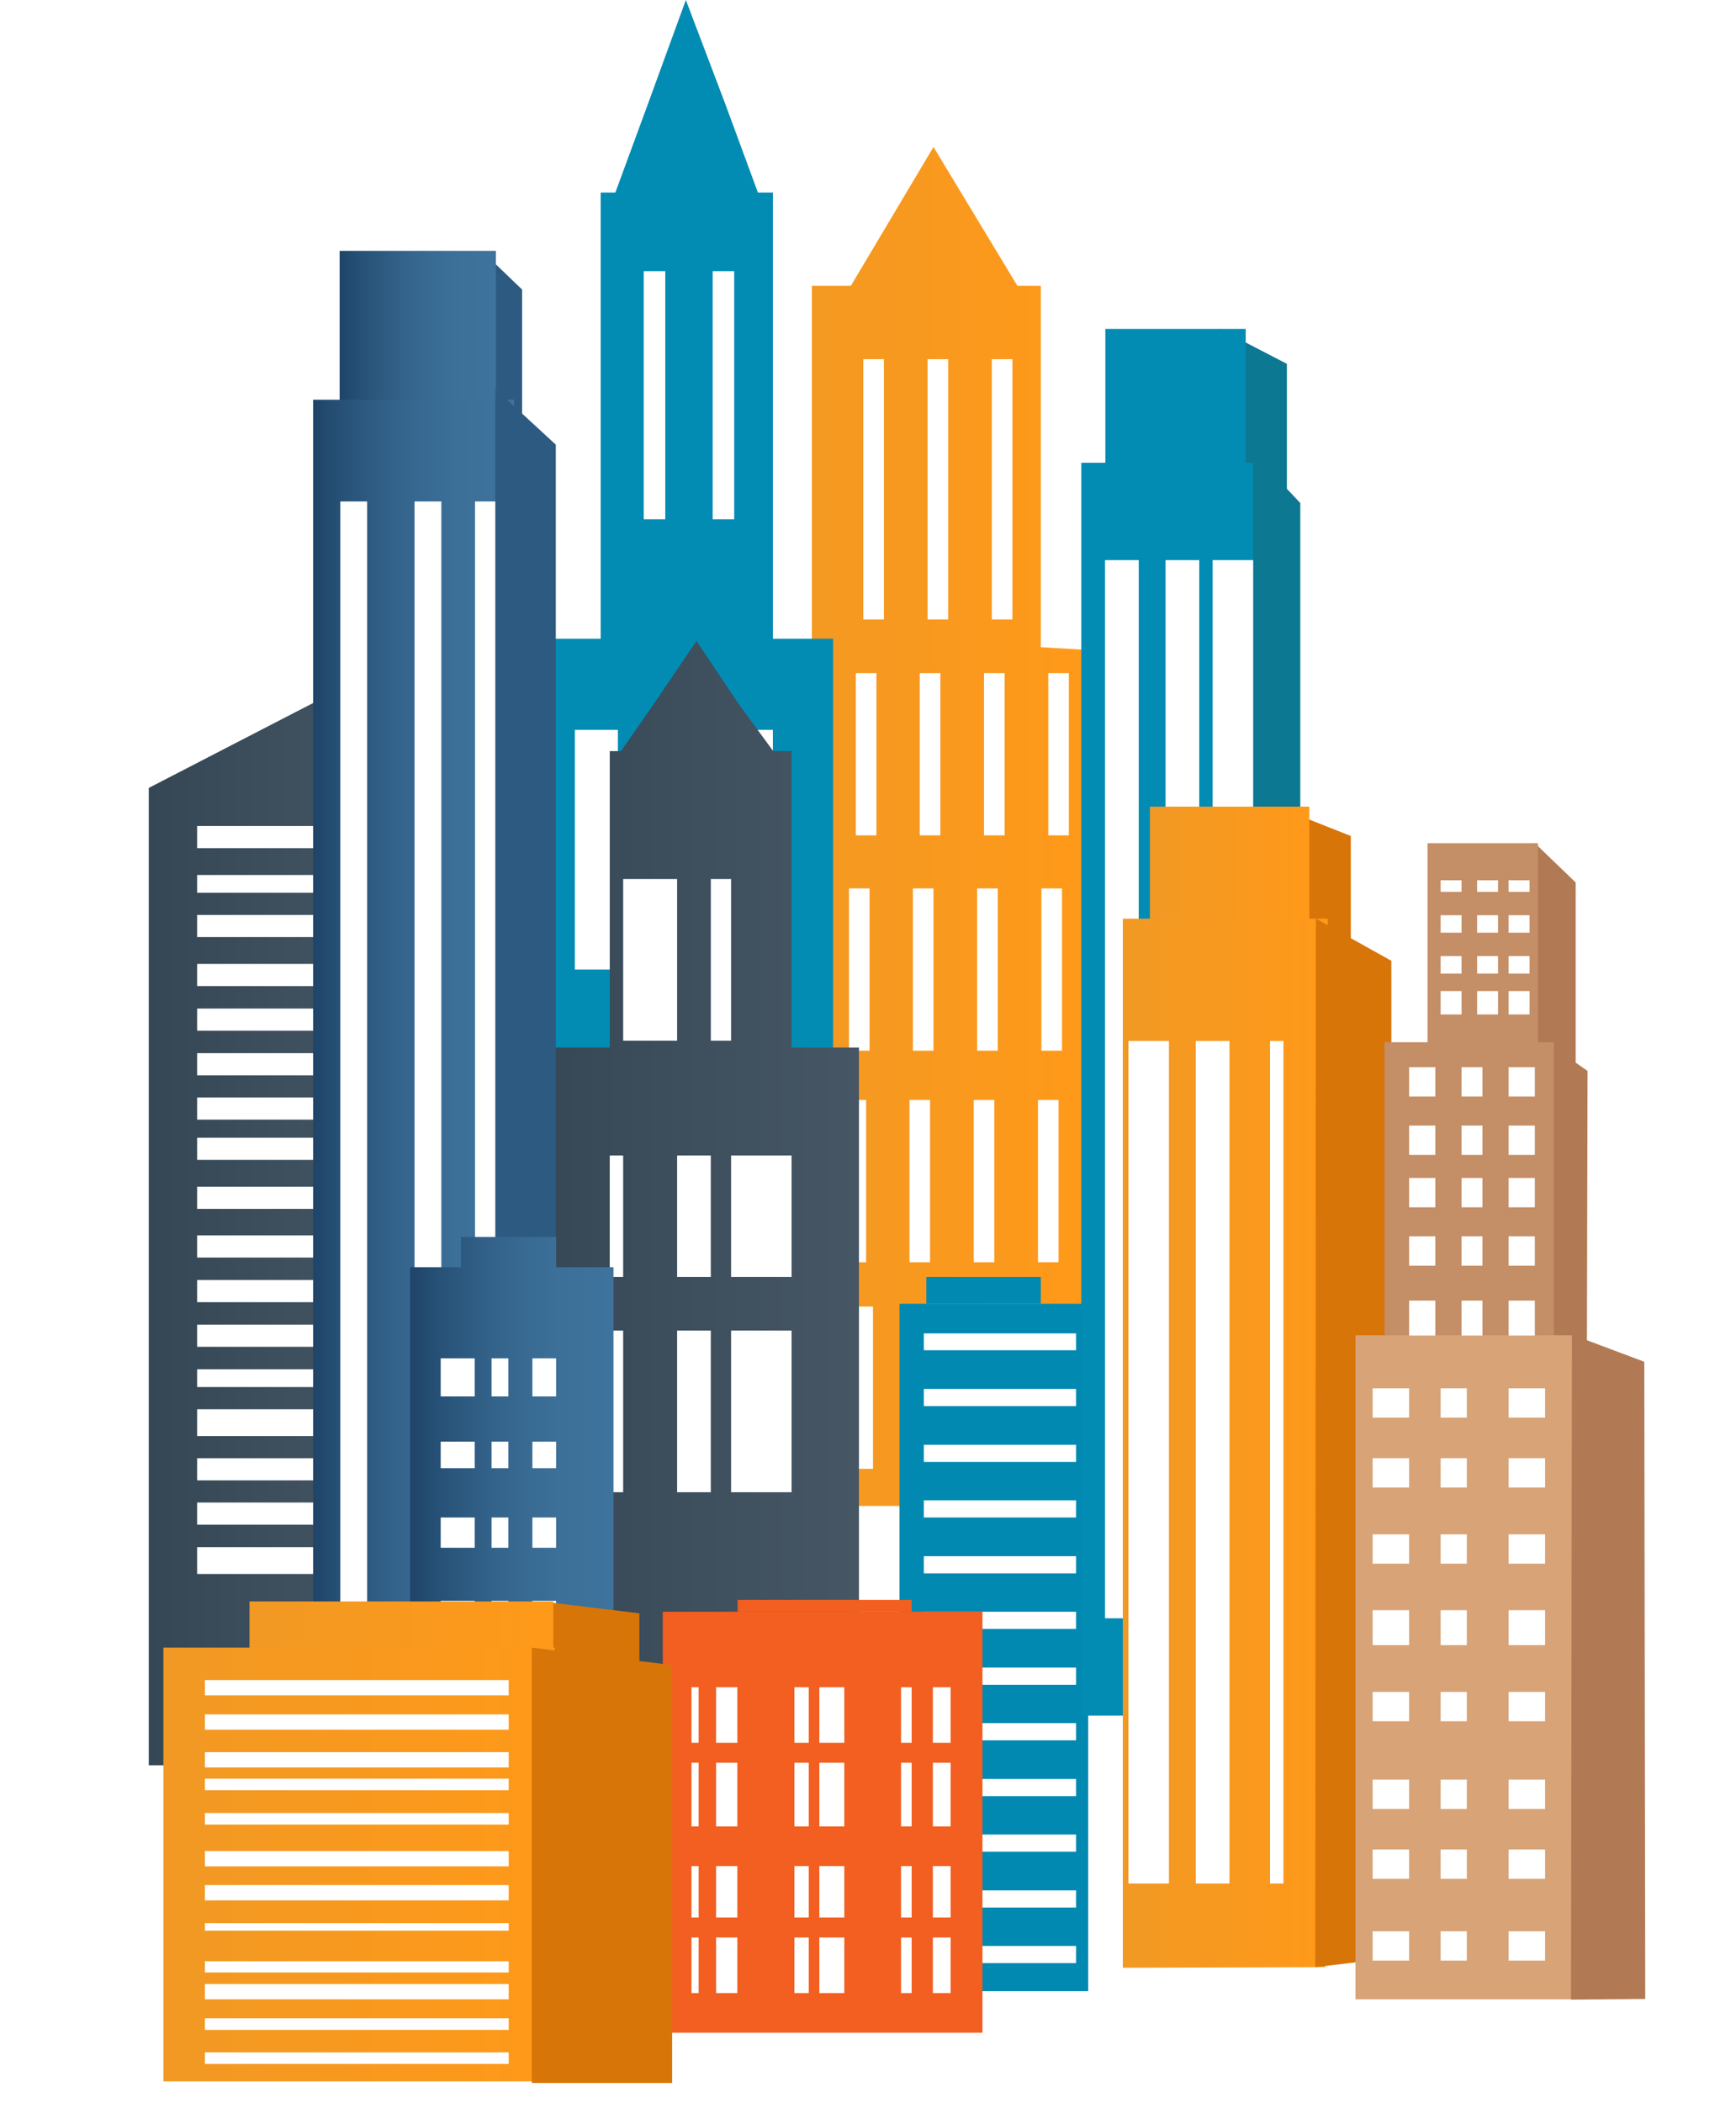 <?xml version="1.0" encoding="utf-8"?>
<!-- Generator: Adobe Illustrator 23.0.1, SVG Export Plug-In . SVG Version: 6.00 Build 0)  -->
<svg version="1.0" id="Ñëîé_1" xmlns="http://www.w3.org/2000/svg" xmlns:xlink="http://www.w3.org/1999/xlink" x="0px" y="0px"
	 viewBox="0 0 55.66 67.39" style="enable-background:new 0 0 55.66 67.39;" xml:space="preserve">
<style type="text/css">
	.Ñâîä÷àòûé_x0020_çåëåíûé{fill:url(#SVGID_1_);stroke:#FFFFFF;stroke-width:0.25;stroke-miterlimit:1;}
	.st0{fill:#FFFFFF;}
	.st1{fill:#2C5871;}
	.st2{fill:#F39D25;}
	.st3{fill:#EB7729;}
	.st4{fill:#FDCD28;}
	.st5{fill:#FCC818;}
	.st6{fill:#0D4F79;}
	.st7{fill:#537680;}
	.st8{fill:#2A678D;}
	.st9{fill:#154F79;}
	.st10{fill:#A7DAE8;}
	.st11{fill:#F0EDD9;}
	.st12{fill:#114F79;}
	.st13{fill:#2B688D;}
	.st14{fill:#EC7627;}
	.st15{fill:#FDCD1E;}
	.st16{fill:#F39C1F;}
	.st17{fill:#FDC915;}
	.st18{fill:#D3D2BE;}
	.st19{fill:#EFF1F3;}
	.st20{fill:#D4E9F5;}
	.st21{fill:#A8D9E7;}
	.st22{fill:#DFE3E6;}
	.st23{fill:#003348;}
	.st24{fill:#185079;}
	.st25{fill:#DD4617;}
	.st26{fill:#EA622A;}
	.st27{fill:#5E8495;}
	.st28{fill:#164F79;}
	.st29{fill:#92D8E8;}
	.st30{fill:#F6AE3F;}
	.st31{fill:#DC0024;}
	.st32{fill:#EF1B1B;}
	.st33{fill:#29678E;}
	.st34{fill:#174F79;}
	.st35{fill:none;}
	.st36{fill:#F0F0E7;}
	.st37{fill:#ED7627;}
	.st38{fill:#F49D1C;}
	.st39{fill:#E0D5BD;}
	.st40{fill:#F7AF3E;}
	.st41{fill:#DFD4BC;}
	.st42{fill:#7CA1AF;}
	.st43{fill:#DD4019;}
	.st44{fill:none;stroke:#5D8496;}
	.st45{fill:#DD4019;stroke:#DD4019;stroke-width:0.5;stroke-linecap:round;stroke-linejoin:round;}
	.st46{fill:#F4D8C2;}
	.st47{fill:#F4E2D4;}
	.st48{fill:#FEDDA0;}
	.st49{fill:url(#SVGID_2_);}
	.st50{fill:url(#SVGID_3_);}
	.st51{clip-path:url(#SVGID_5_);}
	.st52{fill:#E5352D;}
	.st53{fill:#ED7A61;}
	.st54{clip-path:url(#SVGID_7_);}
	.st55{fill:#FF0000;}
	.st56{clip-path:url(#SVGID_9_);}
	.st57{clip-path:url(#SVGID_11_);}
	.st58{fill:#5D8496;}
	.st59{fill:#BE4C1A;}
	.st60{opacity:0.97;fill:#B4DFE6;}
	.st61{fill:#377296;}
	.st62{fill:#377296;stroke:#336699;stroke-width:2;stroke-linecap:round;stroke-linejoin:round;}
	.st63{fill:#5995B3;stroke:#6394B5;stroke-width:2;}
	.st64{fill:#DD4617;stroke:#E5352D;}
	.st65{opacity:0.33;fill:#DDF0F5;}
	.st66{fill:#E9E9E4;}
	.st67{fill:#6C7887;}
	.st68{fill:none;stroke:#262626;stroke-width:0.991;}
	.st69{fill:#7BCDEF;}
	.st70{fill:#D6EBF7;}
	.st71{fill:#9ABEC9;}
	.st72{fill:#FFFFFF;stroke:#FFFFFF;stroke-linecap:round;stroke-linejoin:round;}
	.st73{fill:#EFEFE6;}
	.st74{fill:#E9632D;}
	.st75{fill:#DC4719;}
	.st76{clip-path:url(#SVGID_13_);fill:#FFFFFF;}
	.st77{clip-path:url(#SVGID_13_);}
	.st78{fill:#A4B4BA;}
	.st79{fill:#E88867;}
	.st80{clip-path:url(#SVGID_15_);fill:#FFFFFF;}
	.st81{clip-path:url(#SVGID_15_);}
	.st82{fill:#E8612A;}
	.st83{fill:#7CA0AD;}
	.st84{fill:#EC7628;}
	.st85{fill:#367295;}
	.st86{fill:#D1ECFB;}
	.st87{fill:#B2B2B2;}
	.st88{fill:#0E303F;}
	.st89{fill:#15B0BF;}
	.st90{fill:#1695A4;}
	.st91{fill:#FEC011;}
	.st92{fill:#F6871F;}
	.st93{fill:#2C5066;}
	.st94{fill:url(#SVGID_16_);}
	.st95{fill:#028CB3;}
	.st96{fill:url(#SVGID_17_);}
	.st97{fill:#0189B1;}
	.st98{fill:url(#SVGID_18_);}
	.st99{fill:#0C7891;}
	.st100{fill:#2D5A81;}
	.st101{fill:url(#SVGID_19_);}
	.st102{fill:url(#SVGID_20_);}
	.st103{fill:#D87509;}
	.st104{fill:url(#SVGID_21_);}
	.st105{fill:url(#SVGID_22_);}
	.st106{fill:#B17A54;}
	.st107{fill:#C48E66;}
	.st108{fill:#D7A377;}
	.st109{fill:url(#SVGID_23_);}
	.st110{fill:#F25F20;}
	.st111{fill:url(#SVGID_24_);}
	.st112{fill:url(#SVGID_25_);}
</style>
<linearGradient id="SVGID_1_" gradientUnits="userSpaceOnUse" x1="-742.929" y1="493.54" x2="-742.222" y2="492.833">
	<stop  offset="0" style="stop-color:#259E2E"/>
	<stop  offset="0.983" style="stop-color:#1C381D"/>
</linearGradient>
<g>
	<linearGradient id="SVGID_2_" gradientUnits="userSpaceOnUse" x1="24.302" y1="26.484" x2="34.886" y2="26.484">
		<stop  offset="0" style="stop-color:#F19924"/>
		<stop  offset="1" style="stop-color:#FF9919"/>
	</linearGradient>
	<polygon class="st49" points="33.37,20.74 33.37,9.16 32.62,9.16 29.93,4.71 27.28,9.16 26.03,9.16 26.03,21.26 24.3,21.26 
		24.3,48.26 34.89,48.26 34.89,20.83 	"/>
	<g>
		<rect x="25.38" y="21.57" class="st0" width="0.66" height="5.2"/>
		<rect x="27.44" y="21.57" class="st0" width="0.66" height="5.2"/>
		<rect x="29.49" y="21.57" class="st0" width="0.66" height="5.2"/>
		<rect x="31.55" y="21.57" class="st0" width="0.66" height="5.2"/>
		<rect x="33.61" y="21.57" class="st0" width="0.66" height="5.2"/>
	</g>
	<g>
		<rect x="27.68" y="11.51" class="st0" width="0.66" height="8.34"/>
		<rect x="29.74" y="11.51" class="st0" width="0.66" height="8.34"/>
		<rect x="31.8" y="11.51" class="st0" width="0.66" height="8.34"/>
	</g>
	<g>
		<rect x="25.16" y="28.47" class="st0" width="0.66" height="5.2"/>
		<rect x="27.22" y="28.47" class="st0" width="0.66" height="5.2"/>
		<rect x="29.27" y="28.47" class="st0" width="0.66" height="5.2"/>
		<rect x="31.33" y="28.47" class="st0" width="0.66" height="5.2"/>
		<rect x="33.39" y="28.47" class="st0" width="0.66" height="5.2"/>
	</g>
	<g>
		<rect x="25.05" y="35.25" class="st0" width="0.66" height="5.2"/>
		<rect x="27.11" y="35.25" class="st0" width="0.66" height="5.2"/>
		<rect x="29.16" y="35.25" class="st0" width="0.66" height="5.2"/>
		<rect x="31.22" y="35.25" class="st0" width="0.66" height="5.2"/>
		<rect x="33.28" y="35.25" class="st0" width="0.66" height="5.2"/>
	</g>
	<g>
		<rect x="25.27" y="41.87" class="st0" width="0.66" height="5.2"/>
		<rect x="27.33" y="41.87" class="st0" width="0.66" height="5.2"/>
		<rect x="29.38" y="41.87" class="st0" width="0.66" height="5.2"/>
		<rect x="31.44" y="41.87" class="st0" width="0.66" height="5.2"/>
		<rect x="33.5" y="41.87" class="st0" width="0.66" height="5.2"/>
	</g>
</g>
<g>
	<polygon class="st95" points="24.78,20.47 24.78,6.17 24.3,6.17 23.25,3.32 21.99,0 20.76,3.37 19.73,6.17 19.26,6.17 19.26,20.47 
		17.19,20.47 17.19,54.65 26.71,54.65 26.71,20.47 	"/>
	<rect x="20.64" y="8.69" class="st0" width="0.69" height="7.95"/>
	<rect x="22.85" y="8.69" class="st0" width="0.69" height="7.95"/>
	<g>
		<rect x="18.43" y="23.39" class="st0" width="1.38" height="7.68"/>
		<rect x="21.33" y="23.39" class="st0" width="0.97" height="7.68"/>
		<rect x="23.68" y="23.39" class="st0" width="1.1" height="7.68"/>
	</g>
	<g>
		<rect x="18.43" y="34.51" class="st0" width="1.38" height="6.89"/>
		<rect x="21.33" y="34.51" class="st0" width="0.55" height="6.89"/>
		<rect x="23.54" y="34.51" class="st0" width="1.24" height="6.89"/>
	</g>
</g>
<g>
	<linearGradient id="SVGID_3_" gradientUnits="userSpaceOnUse" x1="4.765" y1="38.702" x2="13.333" y2="38.702">
		<stop  offset="5.618000e-03" style="stop-color:#354755"/>
		<stop  offset="1" style="stop-color:#465665"/>
	</linearGradient>
	<polygon class="st50" points="13.33,56.57 4.77,56.57 4.77,25.25 13.33,20.83 	"/>
	<g>
		<rect x="6.32" y="26.47" class="st0" width="5.67" height="0.71"/>
		<rect x="6.32" y="28.04" class="st0" width="5.67" height="0.57"/>
		<rect x="6.32" y="29.32" class="st0" width="5.67" height="0.71"/>
		<rect x="6.32" y="30.89" class="st0" width="5.67" height="0.71"/>
		<rect x="6.32" y="32.32" class="st0" width="5.67" height="0.71"/>
		<rect x="6.32" y="33.75" class="st0" width="5.67" height="0.71"/>
		<rect x="6.32" y="35.17" class="st0" width="5.67" height="0.71"/>
		<rect x="6.32" y="36.46" class="st0" width="5.67" height="0.71"/>
		<rect x="6.32" y="38.03" class="st0" width="5.67" height="0.71"/>
		<rect x="6.32" y="39.59" class="st0" width="5.67" height="0.71"/>
		<rect x="6.32" y="41.02" class="st0" width="5.67" height="0.71"/>
		<rect x="6.32" y="42.45" class="st0" width="5.67" height="0.71"/>
		<rect x="6.32" y="43.88" class="st0" width="5.67" height="0.57"/>
		<rect x="6.32" y="45.16" class="st0" width="5.67" height="0.86"/>
		<rect x="6.32" y="46.73" class="st0" width="5.67" height="0.71"/>
		<rect x="6.32" y="48.15" class="st0" width="5.67" height="0.71"/>
		<rect x="6.32" y="49.58" class="st0" width="5.67" height="0.86"/>
	</g>
</g>
<g>
	<rect x="28.84" y="41.78" class="st97" width="6.05" height="22.03"/>
	<g>
		<rect x="29.62" y="42.73" class="st0" width="4.88" height="0.54"/>
		<rect x="29.62" y="44.51" class="st0" width="4.88" height="0.55"/>
		<rect x="29.62" y="46.3" class="st0" width="4.88" height="0.55"/>
		<rect x="29.62" y="48.08" class="st0" width="4.88" height="0.55"/>
		<rect x="29.62" y="49.87" class="st0" width="4.88" height="0.55"/>
		<rect x="29.62" y="51.65" class="st0" width="4.88" height="0.55"/>
		<rect x="29.62" y="53.44" class="st0" width="4.88" height="0.55"/>
		<rect x="29.62" y="55.22" class="st0" width="4.88" height="0.55"/>
		<rect x="29.62" y="57.01" class="st0" width="4.88" height="0.55"/>
		<rect x="29.62" y="58.79" class="st0" width="4.88" height="0.55"/>
		<rect x="29.62" y="60.58" class="st0" width="4.88" height="0.55"/>
		<rect x="29.62" y="62.36" class="st0" width="4.88" height="0.55"/>
	</g>
	<rect x="29.7" y="40.92" class="st97" width="3.67" height="0.86"/>
</g>
<g>
	<linearGradient id="SVGID_5_" gradientUnits="userSpaceOnUse" x1="16.741" y1="38.073" x2="27.542" y2="38.073">
		<stop  offset="5.618000e-03" style="stop-color:#354755"/>
		<stop  offset="1" style="stop-color:#465665"/>
	</linearGradient>
	<polygon style="fill:url(#SVGID_5_);" points="25.38,33.57 25.38,24.07 24.79,24.07 23.67,22.54 22.33,20.54 21.01,22.49 
		19.91,24.07 19.55,24.07 19.55,33.57 16.74,33.57 16.74,55.6 27.54,55.6 27.54,33.57 	"/>
	<rect x="19.98" y="28.17" class="st0" width="1.73" height="5.18"/>
	<rect x="22.79" y="28.17" class="st0" width="0.65" height="5.18"/>
	<g>
		<rect x="19.55" y="37.03" class="st0" width="0.43" height="3.89"/>
		<rect x="21.71" y="37.03" class="st0" width="1.08" height="3.89"/>
		<rect x="23.44" y="37.03" class="st0" width="1.94" height="3.89"/>
	</g>
	<g>
		<rect x="19.55" y="42.64" class="st0" width="0.43" height="5.18"/>
		<rect x="21.71" y="42.64" class="st0" width="1.08" height="5.18"/>
		<rect x="23.44" y="42.64" class="st0" width="1.94" height="5.18"/>
	</g>
</g>
<g>
	<g>
		<polygon class="st99" points="41.26,17.23 39.1,16.79 39.1,10.54 41.26,11.66 		"/>
		<polygon class="st95" points="39.94,10.54 35.44,10.54 35.44,16.84 39.94,16.84 39.94,10.54 		"/>
	</g>
	<polygon class="st95" points="40.46,14.83 34.67,14.83 34.67,54.98 40.46,54.98 40.46,14.83 	"/>
	<polygon class="st99" points="41.69,55.1 40.18,55.1 40.18,14.52 41.69,16.12 	"/>
	<rect x="35.43" y="17.95" class="st0" width="1.08" height="33.91"/>
	<rect x="37.37" y="17.95" class="st0" width="1.08" height="33.91"/>
	<rect x="38.88" y="17.95" class="st0" width="1.3" height="33.91"/>
</g>
<g>
	<g>
		<polygon class="st100" points="16.74,15.49 15.45,14.99 15.45,8.04 16.74,9.28 		"/>
		<linearGradient id="SVGID_7_" gradientUnits="userSpaceOnUse" x1="10.893" y1="11.542" x2="15.896" y2="11.542">
			<stop  offset="5.618000e-03" style="stop-color:#1F4569"/>
			<stop  offset="0.177" style="stop-color:#29547A"/>
			<stop  offset="0.448" style="stop-color:#35658D"/>
			<stop  offset="0.722" style="stop-color:#3C7099"/>
			<stop  offset="1" style="stop-color:#3E739D"/>
		</linearGradient>
		<polygon style="fill:url(#SVGID_7_);" points="15.9,8.04 10.89,8.04 10.89,15.05 15.9,15.05 15.9,8.04 		"/>
	</g>
	<linearGradient id="SVGID_9_" gradientUnits="userSpaceOnUse" x1="10.037" y1="35.137" x2="16.478" y2="35.137">
		<stop  offset="5.618000e-03" style="stop-color:#1F4569"/>
		<stop  offset="0.177" style="stop-color:#29547A"/>
		<stop  offset="0.448" style="stop-color:#35658D"/>
		<stop  offset="0.722" style="stop-color:#3C7099"/>
		<stop  offset="1" style="stop-color:#3E739D"/>
	</linearGradient>
	<polygon style="fill:url(#SVGID_9_);" points="16.48,12.81 10.04,12.81 10.04,57.47 16.48,57.47 16.48,12.81 	"/>
	<polygon class="st100" points="17.82,57.55 15.88,57.55 15.88,12.46 17.82,14.25 	"/>
	<rect x="10.91" y="16.07" class="st0" width="0.86" height="37.37"/>
	<rect x="13.29" y="16.07" class="st0" width="0.86" height="37.37"/>
	<rect x="15.23" y="16.07" class="st0" width="0.65" height="37.37"/>
</g>
<g>
	<g>
		<polygon class="st103" points="43.31,31.46 40.93,31.09 40.93,25.85 43.31,26.79 		"/>
		<linearGradient id="SVGID_11_" gradientUnits="userSpaceOnUse" x1="36.874" y1="28.489" x2="41.98" y2="28.489">
			<stop  offset="0" style="stop-color:#F19924"/>
			<stop  offset="1" style="stop-color:#FF9919"/>
		</linearGradient>
		<polygon style="fill:url(#SVGID_11_);" points="41.98,25.85 36.87,25.85 36.87,31.13 41.98,31.13 41.98,25.85 		"/>
	</g>
	<linearGradient id="SVGID_13_" gradientUnits="userSpaceOnUse" x1="35.999" y1="46.252" x2="42.575" y2="46.252">
		<stop  offset="0" style="stop-color:#F19924"/>
		<stop  offset="1" style="stop-color:#FF9919"/>
	</linearGradient>
	<polygon style="fill:url(#SVGID_13_);" points="42.57,29.44 36,29.44 36,63.06 42.49,63.04 42.57,29.44 	"/>
	<polygon class="st103" points="44.61,62.75 42.17,63.04 42.19,29.44 44.61,30.79 	"/>
	<g>
		<rect x="36.18" y="33.36" class="st0" width="1.3" height="27"/>
		<g>
			<rect x="38.34" y="33.36" class="st0" width="1.08" height="27"/>
		</g>
		<rect x="40.72" y="33.36" class="st0" width="0.43" height="27"/>
	</g>
</g>
<g>
	<g>
		<g>
			<polygon class="st106" points="50.52,34.58 49.2,34.08 49.2,27.01 50.52,28.28 			"/>
			<polygon class="st107" points="49.31,27.02 45.77,27.02 45.77,34.14 49.31,34.14 49.31,27.02 			"/>
		</g>
		<g>
			<polygon class="st106" points="49.54,42.66 50.88,43.24 50.9,34.32 49.54,33.37 			"/>
			<polygon class="st107" points="49.82,33.4 44.39,33.4 44.39,43.44 49.82,43.44 49.82,33.4 			"/>
		</g>
		<polygon class="st108" points="50.46,42.79 43.46,42.79 43.46,64.07 50.46,64.07 50.46,42.79 		"/>
		<polygon class="st106" points="52.75,64.06 50.37,64.08 50.4,42.77 52.72,43.64 		"/>
	</g>
	<g>
		<g>
			<g>
				<g>
					<g>
						<rect x="44.01" y="44.49" class="st0" width="1.17" height="0.94"/>
					</g>
				</g>
				<g>
					<g>
						<rect x="46.19" y="44.49" class="st0" width="0.84" height="0.94"/>
					</g>
				</g>
				<g>
					<g>
						<rect x="48.37" y="44.49" class="st0" width="1.17" height="0.94"/>
					</g>
				</g>
			</g>
			<g>
				<g>
					<g>
						<rect x="44.01" y="46.73" class="st0" width="1.17" height="0.94"/>
					</g>
				</g>
				<g>
					<g>
						<rect x="46.19" y="46.73" class="st0" width="0.84" height="0.94"/>
					</g>
				</g>
				<g>
					<g>
						<rect x="48.37" y="46.73" class="st0" width="1.17" height="0.94"/>
					</g>
				</g>
			</g>
			<g>
				<g>
					<g>
						<rect x="44.01" y="49.17" class="st0" width="1.17" height="0.94"/>
					</g>
				</g>
				<g>
					<g>
						<rect x="46.19" y="49.17" class="st0" width="0.84" height="0.94"/>
					</g>
				</g>
				<g>
					<g>
						<rect x="48.37" y="49.17" class="st0" width="1.17" height="0.94"/>
					</g>
				</g>
			</g>
			<g>
				<g>
					<g>
						<rect x="44.01" y="51.6" class="st0" width="1.17" height="1.12"/>
					</g>
				</g>
				<g>
					<g>
						<rect x="46.19" y="51.6" class="st0" width="0.84" height="1.12"/>
					</g>
				</g>
				<g>
					<g>
						<rect x="48.37" y="51.6" class="st0" width="1.17" height="1.12"/>
					</g>
				</g>
			</g>
			<g>
				<g>
					<g>
						<rect x="44.01" y="54.22" class="st0" width="1.17" height="0.94"/>
					</g>
				</g>
				<g>
					<g>
						<rect x="46.19" y="54.22" class="st0" width="0.84" height="0.94"/>
					</g>
				</g>
				<g>
					<g>
						<rect x="48.37" y="54.22" class="st0" width="1.17" height="0.94"/>
					</g>
				</g>
			</g>
			<g>
				<g>
					<g>
						<rect x="44.01" y="57.03" class="st0" width="1.17" height="0.94"/>
					</g>
				</g>
				<g>
					<g>
						<rect x="46.19" y="57.03" class="st0" width="0.84" height="0.94"/>
					</g>
				</g>
				<g>
					<g>
						<rect x="48.37" y="57.03" class="st0" width="1.17" height="0.94"/>
					</g>
				</g>
			</g>
			<g>
				<g>
					<g>
						<rect x="44.01" y="59.27" class="st0" width="1.17" height="0.94"/>
					</g>
				</g>
				<g>
					<g>
						<rect x="46.19" y="59.27" class="st0" width="0.84" height="0.94"/>
					</g>
				</g>
				<g>
					<g>
						<rect x="48.37" y="59.27" class="st0" width="1.17" height="0.94"/>
					</g>
				</g>
			</g>
			<g>
				<g>
					<g>
						<rect x="44.01" y="61.89" class="st0" width="1.17" height="0.94"/>
					</g>
				</g>
				<g>
					<g>
						<rect x="46.19" y="61.89" class="st0" width="0.84" height="0.94"/>
					</g>
				</g>
				<g>
					<g>
						<rect x="48.37" y="61.89" class="st0" width="1.17" height="0.94"/>
					</g>
				</g>
			</g>
		</g>
		<g>
			<g>
				<rect x="45.18" y="34.2" class="st0" width="0.84" height="0.94"/>
				<rect x="46.86" y="34.2" class="st0" width="0.67" height="0.94"/>
				<rect x="48.37" y="34.2" class="st0" width="0.84" height="0.94"/>
			</g>
			<g>
				<rect x="45.18" y="36.07" class="st0" width="0.84" height="0.94"/>
				<rect x="46.86" y="36.07" class="st0" width="0.67" height="0.94"/>
				<rect x="48.37" y="36.07" class="st0" width="0.84" height="0.94"/>
			</g>
			<g>
				<rect x="45.18" y="37.75" class="st0" width="0.84" height="0.94"/>
				<rect x="46.86" y="37.75" class="st0" width="0.67" height="0.94"/>
				<rect x="48.37" y="37.75" class="st0" width="0.84" height="0.94"/>
			</g>
			<g>
				<rect x="45.18" y="39.62" class="st0" width="0.84" height="0.94"/>
				<rect x="46.86" y="39.62" class="st0" width="0.67" height="0.94"/>
				<rect x="48.37" y="39.62" class="st0" width="0.84" height="0.94"/>
			</g>
			<g>
				<rect x="45.18" y="41.68" class="st0" width="0.84" height="1.12"/>
				<rect x="46.86" y="41.68" class="st0" width="0.67" height="1.12"/>
				<rect x="48.37" y="41.68" class="st0" width="0.84" height="1.12"/>
			</g>
		</g>
	</g>
	<g>
		<g>
			<rect x="46.19" y="28.21" class="st0" width="0.67" height="0.37"/>
			<rect x="47.36" y="28.21" class="st0" width="0.67" height="0.37"/>
			<rect x="48.37" y="28.21" class="st0" width="0.67" height="0.37"/>
		</g>
		<g>
			<rect x="46.19" y="29.33" class="st0" width="0.67" height="0.56"/>
			<rect x="47.36" y="29.33" class="st0" width="0.67" height="0.56"/>
			<rect x="48.37" y="29.33" class="st0" width="0.67" height="0.56"/>
		</g>
		<g>
			<rect x="46.19" y="30.64" class="st0" width="0.67" height="0.56"/>
			<rect x="47.36" y="30.64" class="st0" width="0.67" height="0.56"/>
			<rect x="48.37" y="30.64" class="st0" width="0.67" height="0.56"/>
		</g>
		<g>
			<rect x="46.19" y="31.76" class="st0" width="0.67" height="0.75"/>
			<rect x="47.36" y="31.76" class="st0" width="0.67" height="0.75"/>
			<rect x="48.37" y="31.76" class="st0" width="0.67" height="0.75"/>
		</g>
	</g>
</g>
<g>
	<linearGradient id="SVGID_15_" gradientUnits="userSpaceOnUse" x1="13.152" y1="52.276" x2="19.675" y2="52.276">
		<stop  offset="5.618000e-03" style="stop-color:#1F4569"/>
		<stop  offset="0.177" style="stop-color:#29547A"/>
		<stop  offset="0.448" style="stop-color:#35658D"/>
		<stop  offset="0.722" style="stop-color:#3C7099"/>
		<stop  offset="1" style="stop-color:#3E739D"/>
	</linearGradient>
	<polygon style="fill:url(#SVGID_15_);" points="17.83,40.61 17.83,39.64 14.78,39.64 14.78,40.61 13.15,40.61 13.15,64.91 
		19.67,64.91 19.67,40.61 	"/>
	<g>
		<g>
			<rect x="14.13" y="43.53" class="st0" width="1.09" height="1.22"/>
			<rect x="15.76" y="43.53" class="st0" width="0.54" height="1.22"/>
			<rect x="17.07" y="43.53" class="st0" width="0.76" height="1.22"/>
		</g>
		<g>
			<rect x="14.13" y="46.2" class="st0" width="1.09" height="0.85"/>
			<rect x="15.76" y="46.2" class="st0" width="0.54" height="0.85"/>
			<rect x="17.07" y="46.2" class="st0" width="0.76" height="0.85"/>
		</g>
		<g>
			<rect x="14.13" y="48.63" class="st0" width="1.09" height="0.97"/>
			<rect x="15.76" y="48.63" class="st0" width="0.54" height="0.97"/>
			<rect x="17.07" y="48.63" class="st0" width="0.76" height="0.97"/>
		</g>
		<g>
			<rect x="14.13" y="51.3" class="st0" width="1.09" height="1.22"/>
			<rect x="15.76" y="51.3" class="st0" width="0.54" height="1.22"/>
			<rect x="17.07" y="51.3" class="st0" width="0.76" height="1.22"/>
		</g>
		<g>
			<rect x="14.13" y="54.22" class="st0" width="1.09" height="0.73"/>
			<rect x="15.76" y="54.22" class="st0" width="0.54" height="0.73"/>
			<rect x="17.07" y="54.22" class="st0" width="0.76" height="0.73"/>
		</g>
		<g>
			<rect x="14.13" y="56.41" class="st0" width="1.09" height="1.58"/>
			<rect x="15.76" y="56.41" class="st0" width="0.54" height="1.58"/>
			<rect x="17.07" y="56.41" class="st0" width="0.76" height="1.58"/>
		</g>
		<g>
			<rect x="14.13" y="59.32" class="st0" width="1.09" height="1.21"/>
			<rect x="15.76" y="59.32" class="st0" width="0.54" height="1.21"/>
			<rect x="17.07" y="59.32" class="st0" width="0.76" height="1.21"/>
		</g>
		<g>
			<rect x="14.13" y="61.63" class="st0" width="1.09" height="2.07"/>
			<rect x="15.76" y="61.63" class="st0" width="0.54" height="2.07"/>
			<rect x="17.07" y="61.63" class="st0" width="0.76" height="2.07"/>
		</g>
	</g>
</g>
<g>
	<g>
		<rect x="21.25" y="51.65" class="st110" width="10.25" height="13.49"/>
		<rect x="23.65" y="51.27" class="st110" width="5.58" height="0.38"/>
	</g>
	<g>
		<g>
			<g>
				<rect x="22.17" y="54.07" class="st0" width="0.23" height="1.78"/>
				<rect x="22.96" y="54.07" class="st0" width="0.68" height="1.78"/>
			</g>
			<g>
				<rect x="25.47" y="54.07" class="st0" width="0.46" height="1.78"/>
				<rect x="26.27" y="54.07" class="st0" width="0.8" height="1.78"/>
			</g>
			<g>
				<rect x="28.89" y="54.07" class="st0" width="0.34" height="1.78"/>
				<rect x="29.91" y="54.07" class="st0" width="0.57" height="1.78"/>
			</g>
		</g>
		<g>
			<g>
				<rect x="22.17" y="56.49" class="st0" width="0.23" height="2.04"/>
				<rect x="22.96" y="56.49" class="st0" width="0.68" height="2.04"/>
			</g>
			<g>
				<rect x="25.47" y="56.49" class="st0" width="0.46" height="2.04"/>
				<rect x="26.27" y="56.49" class="st0" width="0.8" height="2.04"/>
			</g>
			<g>
				<rect x="28.89" y="56.49" class="st0" width="0.34" height="2.04"/>
				<rect x="29.91" y="56.49" class="st0" width="0.57" height="2.04"/>
			</g>
		</g>
		<g>
			<g>
				<rect x="22.17" y="59.8" class="st0" width="0.23" height="1.65"/>
				<rect x="22.96" y="59.8" class="st0" width="0.68" height="1.65"/>
			</g>
			<g>
				<rect x="25.47" y="59.8" class="st0" width="0.46" height="1.65"/>
				<rect x="26.27" y="59.8" class="st0" width="0.8" height="1.65"/>
			</g>
			<g>
				<rect x="28.89" y="59.8" class="st0" width="0.34" height="1.65"/>
				<rect x="29.91" y="59.8" class="st0" width="0.57" height="1.65"/>
			</g>
		</g>
		<g>
			<g>
				<rect x="22.17" y="62.09" class="st0" width="0.23" height="1.78"/>
				<rect x="22.96" y="62.09" class="st0" width="0.68" height="1.78"/>
			</g>
			<g>
				<rect x="25.47" y="62.09" class="st0" width="0.46" height="1.78"/>
				<rect x="26.27" y="62.09" class="st0" width="0.8" height="1.78"/>
			</g>
			<g>
				<rect x="28.89" y="62.09" class="st0" width="0.34" height="1.78"/>
				<rect x="29.91" y="62.09" class="st0" width="0.57" height="1.78"/>
			</g>
		</g>
	</g>
</g>
<g>
	<g>
		<g>
			<polygon class="st103" points="20.5,53.63 17.35,53.48 17.35,51.32 20.5,51.7 			"/>
			<linearGradient id="SVGID_16_" gradientUnits="userSpaceOnUse" x1="7.998" y1="52.407" x2="17.739" y2="52.407">
				<stop  offset="0" style="stop-color:#F19924"/>
				<stop  offset="1" style="stop-color:#FF9919"/>
			</linearGradient>
			<polygon class="st94" points="17.74,51.32 8,51.32 8,53.5 17.74,53.5 17.74,51.32 			"/>
		</g>
		<linearGradient id="SVGID_17_" gradientUnits="userSpaceOnUse" x1="5.243" y1="59.751" x2="17.788" y2="59.751">
			<stop  offset="0" style="stop-color:#F19924"/>
			<stop  offset="1" style="stop-color:#FF9919"/>
		</linearGradient>
		<polygon class="st96" points="17.79,52.8 5.24,52.8 5.24,66.7 17.79,66.7 17.79,52.8 		"/>
		<polygon class="st103" points="21.55,66.75 17.05,66.75 17.05,52.8 21.55,53.36 		"/>
	</g>
	<g>
		<rect x="6.57" y="53.84" class="st0" width="9.74" height="0.49"/>
		<rect x="6.57" y="54.94" class="st0" width="9.74" height="0.49"/>
		<rect x="6.57" y="56.15" class="st0" width="9.74" height="0.49"/>
		<rect x="6.57" y="57" class="st0" width="9.74" height="0.37"/>
		<rect x="6.57" y="58.1" class="st0" width="9.74" height="0.37"/>
		<rect x="6.57" y="59.32" class="st0" width="9.74" height="0.49"/>
		<rect x="6.57" y="60.41" class="st0" width="9.74" height="0.49"/>
		<rect x="6.57" y="61.63" class="st0" width="9.74" height="0.24"/>
		<rect x="6.57" y="62.85" class="st0" width="9.74" height="0.36"/>
		<rect x="6.57" y="63.58" class="st0" width="9.74" height="0.49"/>
		<rect x="6.57" y="64.68" class="st0" width="9.74" height="0.37"/>
		<rect x="6.57" y="65.77" class="st0" width="9.74" height="0.37"/>
	</g>
</g>
</svg>
